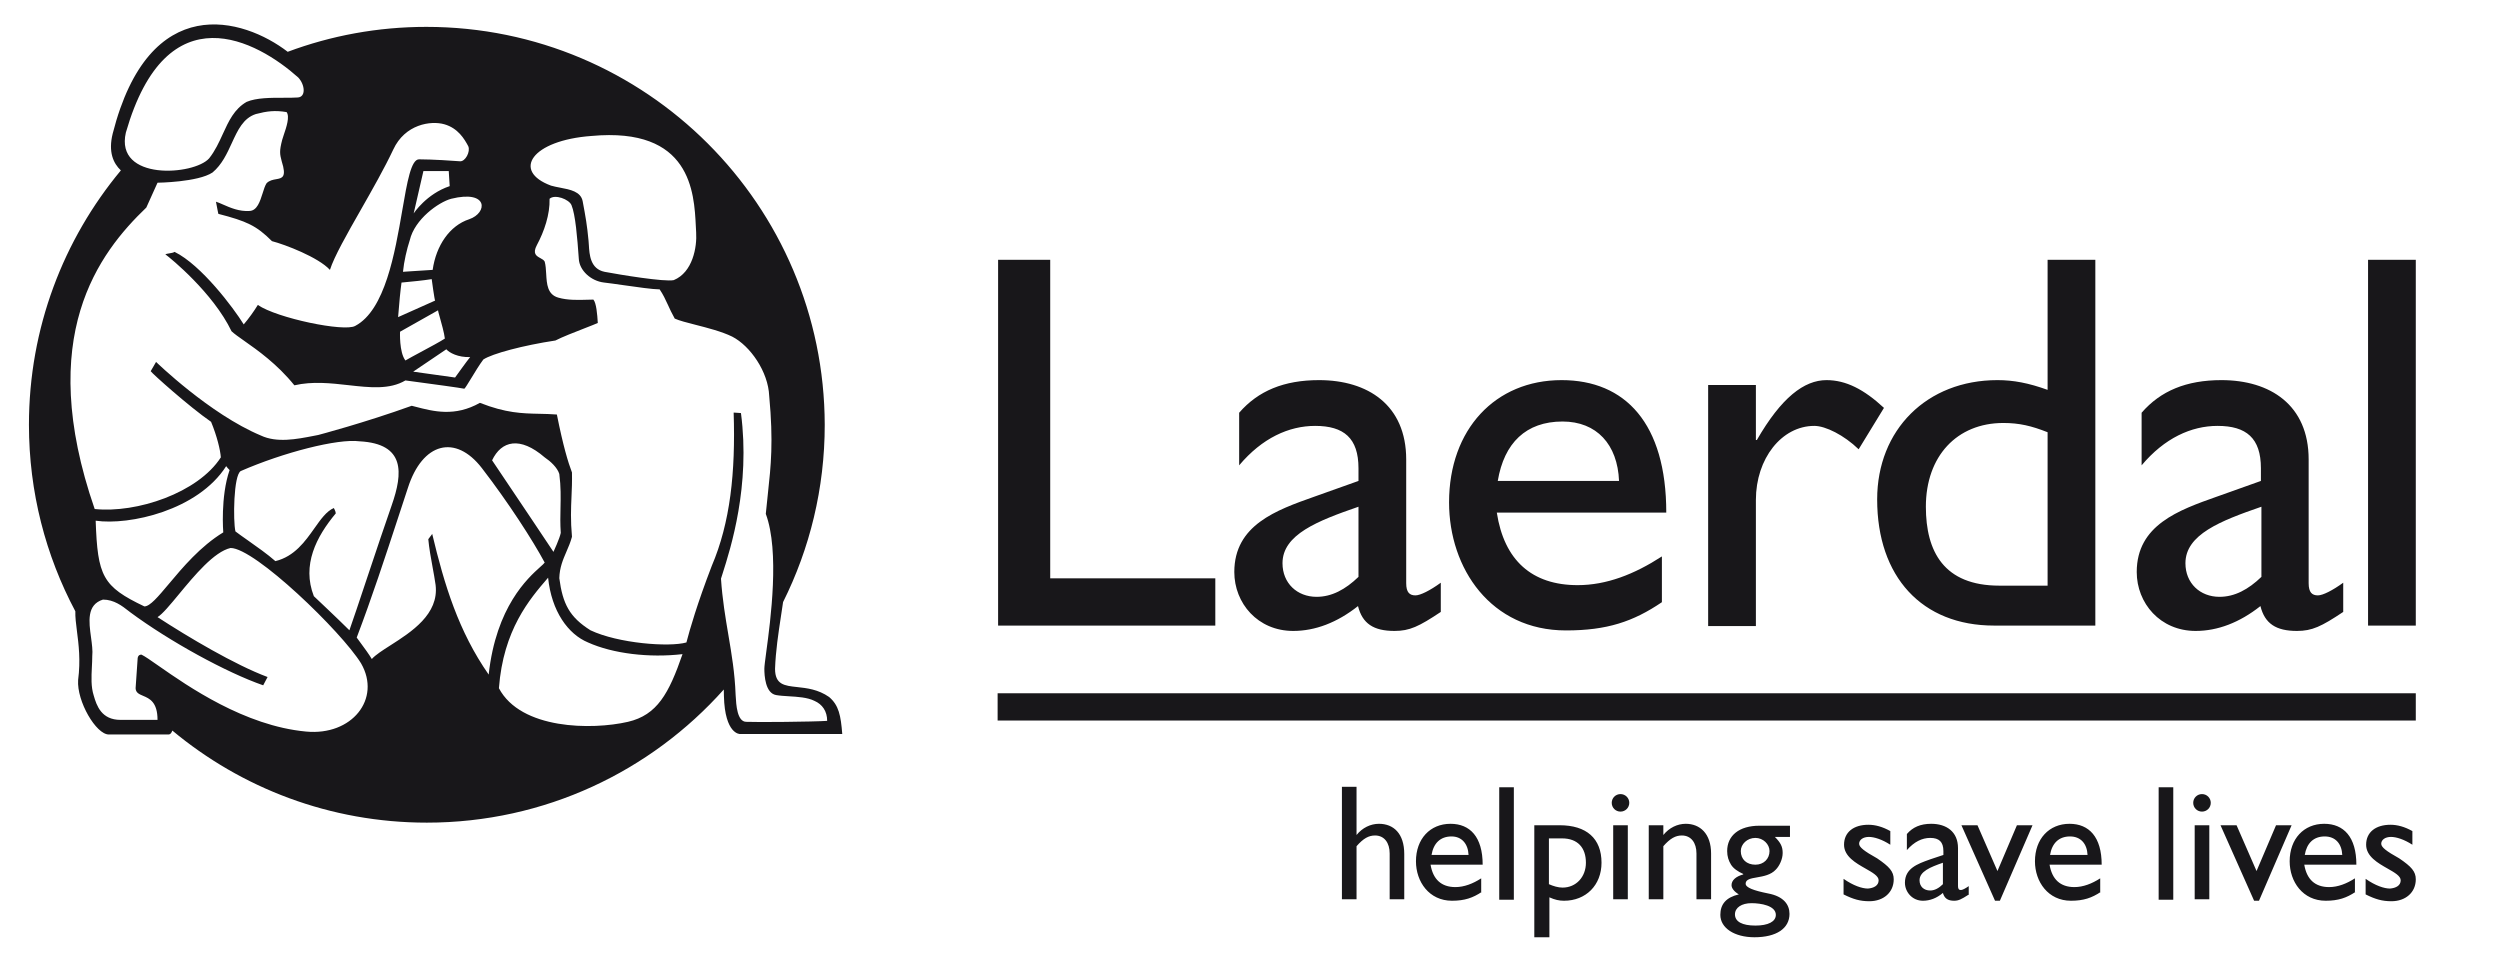 <?xml version="1.0" encoding="UTF-8"?> <svg xmlns="http://www.w3.org/2000/svg" width="104" height="40" viewBox="0 0 104 40" fill="none"><path fill-rule="evenodd" clip-rule="evenodd" d="M50.557 24.059H43.689V10.809H41.521V26.024H50.557V24.059ZM58.012 26.247C58.64 26.247 59.025 26.064 59.937 25.456V24.241C59.491 24.565 59.086 24.768 58.883 24.768C58.64 24.768 58.498 24.646 58.498 24.261V19.115C58.498 16.846 56.898 15.813 54.872 15.813C53.413 15.813 52.34 16.259 51.549 17.17V19.358C52.502 18.224 53.616 17.717 54.71 17.717C55.905 17.717 56.513 18.224 56.513 19.48V20.007L54.75 20.635L54.677 20.661C53.095 21.221 51.347 21.84 51.347 23.795C51.347 25.092 52.319 26.247 53.798 26.247C54.71 26.247 55.622 25.902 56.493 25.213C56.675 25.943 57.141 26.247 58.012 26.247ZM53.352 23.43C53.352 22.235 54.811 21.668 56.513 21.08V23.998C55.966 24.525 55.399 24.828 54.771 24.828C53.96 24.828 53.352 24.261 53.352 23.43ZM65.144 26.226C66.846 26.226 67.939 25.862 69.135 25.051V23.147C67.98 23.896 66.825 24.342 65.63 24.342C63.725 24.342 62.571 23.309 62.267 21.323H69.317C69.317 17.616 67.615 15.813 64.961 15.813C62.206 15.813 60.281 17.859 60.281 20.898C60.281 23.653 62.024 26.226 65.144 26.226ZM65.002 17.535C66.42 17.535 67.291 18.487 67.352 20.007H62.307C62.571 18.426 63.482 17.535 65.002 17.535ZM73.045 18.305V16.015H71.059V26.044H73.045V20.797C73.045 19.075 74.119 17.717 75.476 17.717C75.942 17.717 76.712 18.102 77.32 18.69L78.373 16.968C77.543 16.198 76.793 15.813 75.983 15.813C75.051 15.813 74.099 16.542 73.085 18.305H73.045ZM82.952 26.024H87.166V10.809H85.18V16.218C84.39 15.934 83.762 15.813 83.094 15.813C80.156 15.813 78.09 17.879 78.09 20.776C78.09 23.998 79.954 26.024 82.952 26.024ZM83.337 17.596C84.005 17.596 84.512 17.717 85.18 17.981V24.363H83.175C80.865 24.363 80.116 22.944 80.116 21.08C80.116 18.973 81.412 17.596 83.337 17.596ZM95.553 26.247C96.182 26.247 96.567 26.064 97.478 25.456V24.241C97.032 24.565 96.627 24.768 96.425 24.768C96.182 24.768 96.04 24.646 96.04 24.261V19.115C96.04 16.846 94.439 15.813 92.413 15.813C90.955 15.813 89.881 16.259 89.091 17.17V19.358C90.043 18.224 91.157 17.717 92.251 17.717C93.447 17.717 94.054 18.224 94.054 19.48V20.007L92.292 20.635L92.218 20.661C90.637 21.221 88.888 21.84 88.888 23.795C88.888 25.092 89.861 26.247 91.34 26.247C92.251 26.247 93.163 25.902 94.034 25.213C94.216 25.943 94.682 26.247 95.553 26.247ZM90.914 23.43C90.914 22.235 92.373 21.668 94.075 21.08V23.998C93.528 24.525 92.96 24.828 92.332 24.828C91.522 24.828 90.914 24.261 90.914 23.43ZM100.497 10.809H98.511V26.024H100.497V10.809ZM57.364 34.27C57.02 34.27 56.675 34.432 56.432 34.736V32.73H55.824V37.41H56.432V35.202C56.716 34.877 56.938 34.756 57.202 34.756C57.587 34.756 57.81 35.06 57.81 35.505V37.41H58.417V35.526C58.417 34.675 57.972 34.27 57.364 34.27ZM60.403 37.471C60.93 37.471 61.274 37.349 61.639 37.106H61.618V36.539C61.274 36.761 60.909 36.903 60.545 36.903C59.957 36.903 59.613 36.579 59.511 35.971H61.679C61.679 34.816 61.153 34.27 60.342 34.27C59.491 34.27 58.904 34.898 58.904 35.83C58.904 36.68 59.451 37.471 60.403 37.471ZM60.383 34.796C60.808 34.796 61.072 35.1 61.092 35.566H59.552C59.633 35.08 59.917 34.796 60.383 34.796ZM62.976 32.75H62.368V37.43H62.976V32.75ZM63.827 38.99H64.455V37.329C64.678 37.43 64.86 37.471 65.063 37.471C65.974 37.471 66.623 36.822 66.623 35.89C66.623 34.877 65.995 34.33 64.88 34.33H63.827V38.99ZM65.002 36.924C64.82 36.924 64.617 36.863 64.435 36.782V34.877H64.982C65.63 34.877 65.974 35.262 65.974 35.89C65.974 36.478 65.569 36.924 65.002 36.924ZM67.413 33.763C67.21 33.763 67.048 33.601 67.048 33.398C67.048 33.196 67.21 33.034 67.413 33.034C67.615 33.034 67.778 33.196 67.778 33.398C67.778 33.601 67.615 33.763 67.413 33.763ZM67.717 34.33V37.41H67.109V34.33H67.717ZM70.127 34.27C69.783 34.27 69.439 34.432 69.195 34.736V34.33H68.588V37.41H69.195V35.201C69.479 34.877 69.702 34.756 69.965 34.756C70.35 34.756 70.573 35.06 70.573 35.505V37.41H71.181V35.505C71.181 34.675 70.715 34.27 70.127 34.27ZM73.835 34.816H74.463V34.35H73.187C72.356 34.35 71.85 34.756 71.85 35.404C71.85 35.627 71.91 35.809 72.011 35.971C72.113 36.133 72.295 36.255 72.518 36.356V36.377C72.214 36.458 72.032 36.62 72.032 36.822C72.032 36.944 72.133 37.086 72.336 37.207C71.809 37.329 71.566 37.612 71.566 38.058C71.566 38.605 72.153 38.99 72.984 38.99C73.896 38.99 74.443 38.625 74.443 38.017C74.443 37.633 74.2 37.288 73.551 37.167C72.944 37.045 72.619 36.923 72.619 36.761C72.619 36.58 72.829 36.544 73.09 36.499C73.354 36.453 73.671 36.398 73.875 36.174C74.017 36.032 74.159 35.748 74.159 35.485C74.159 35.222 74.078 35.06 73.835 34.816ZM72.174 38.038C72.174 37.754 72.457 37.572 72.862 37.572C73.247 37.572 73.875 37.673 73.875 38.058C73.875 38.342 73.551 38.504 73.025 38.504C72.478 38.504 72.174 38.342 72.174 38.038ZM72.417 35.404C72.417 35.12 72.68 34.857 73.025 34.857C73.349 34.857 73.612 35.12 73.612 35.404C73.612 35.728 73.369 35.971 73.025 35.971C72.66 35.971 72.417 35.748 72.417 35.404ZM78.637 35.141C78.292 34.918 77.968 34.816 77.745 34.816C77.502 34.816 77.34 34.938 77.34 35.1C77.34 35.242 77.543 35.404 78.09 35.708C78.596 36.052 78.779 36.255 78.779 36.579C78.779 37.126 78.353 37.491 77.766 37.491C77.381 37.491 77.097 37.41 76.692 37.207V36.559C77.097 36.843 77.462 36.964 77.705 36.964C77.948 36.944 78.151 36.843 78.151 36.62C78.151 36.442 77.9 36.3 77.609 36.134C77.201 35.903 76.712 35.625 76.712 35.141C76.712 34.614 77.117 34.31 77.725 34.31C78.009 34.31 78.313 34.391 78.637 34.573V35.141ZM81.878 37.227C81.595 37.41 81.473 37.471 81.291 37.471C81.028 37.471 80.886 37.369 80.825 37.146C80.561 37.369 80.278 37.471 79.994 37.471C79.549 37.471 79.245 37.106 79.245 36.721C79.245 36.127 79.767 35.939 80.263 35.761L80.298 35.748L80.845 35.566V35.404C80.845 35.019 80.663 34.857 80.298 34.857C79.954 34.857 79.63 35.019 79.326 35.364V34.695C79.569 34.411 79.893 34.27 80.339 34.27C80.967 34.27 81.453 34.594 81.453 35.282V36.863C81.453 36.984 81.493 37.025 81.575 37.025C81.635 37.025 81.757 36.964 81.899 36.863V37.227H81.878ZM80.825 35.89C80.298 36.073 79.853 36.255 79.853 36.62C79.853 36.883 80.035 37.045 80.298 37.045C80.481 37.045 80.663 36.944 80.825 36.782V35.89ZM81.595 34.33H82.263L83.094 36.235L83.904 34.33H84.553L83.195 37.471H82.993L81.595 34.33ZM87.389 37.106C87.024 37.349 86.68 37.471 86.153 37.471C85.201 37.471 84.654 36.68 84.654 35.83C84.654 34.898 85.242 34.27 86.093 34.27C86.903 34.27 87.43 34.816 87.43 35.971H85.262C85.363 36.579 85.707 36.903 86.295 36.903C86.66 36.903 87.024 36.761 87.369 36.539V37.106H87.389ZM86.842 35.566C86.822 35.1 86.558 34.796 86.113 34.796C85.647 34.796 85.363 35.08 85.282 35.566H86.842ZM89.8 32.75H90.408V37.43H89.8V32.75ZM91.603 33.763C91.4 33.763 91.238 33.601 91.238 33.398C91.238 33.196 91.4 33.034 91.603 33.034C91.806 33.034 91.968 33.196 91.968 33.398C91.968 33.601 91.806 33.763 91.603 33.763ZM91.907 34.33V37.41H91.299V34.33H91.907ZM92.373 34.33H93.041L93.872 36.235L94.683 34.33H95.331L93.974 37.471H93.771L92.373 34.33ZM97.985 37.106C97.62 37.349 97.276 37.471 96.749 37.471C95.797 37.471 95.25 36.68 95.25 35.83C95.25 34.898 95.837 34.27 96.688 34.27C97.499 34.27 98.025 34.816 98.025 35.971H95.858C95.959 36.579 96.303 36.903 96.891 36.903C97.256 36.903 97.62 36.761 97.965 36.539V37.106H97.985ZM97.438 35.566C97.418 35.1 97.154 34.796 96.709 34.796C96.243 34.796 95.959 35.08 95.878 35.566H97.438ZM100.355 35.141C100.011 34.918 99.687 34.816 99.464 34.816C99.221 34.816 99.059 34.938 99.059 35.1C99.059 35.242 99.261 35.404 99.808 35.708C100.315 36.052 100.497 36.255 100.497 36.579C100.497 37.126 100.072 37.491 99.484 37.491C99.099 37.491 98.816 37.41 98.41 37.207V36.559C98.816 36.843 99.18 36.964 99.423 36.964C99.666 36.944 99.869 36.843 99.869 36.62C99.869 36.442 99.619 36.3 99.327 36.134C98.919 35.903 98.431 35.625 98.431 35.141C98.431 34.614 98.836 34.31 99.444 34.31C99.727 34.31 100.031 34.391 100.355 34.573V35.141ZM100.497 28.84H41.501V29.974H100.497V28.84Z" fill="#18171A"></path><path fill-rule="evenodd" clip-rule="evenodd" d="M34.491 28.995C34.034 28.676 33.559 28.625 33.163 28.582C32.63 28.525 32.242 28.483 32.242 27.82C32.269 27.074 32.379 26.354 32.487 25.641C32.518 25.442 32.548 25.244 32.576 25.046C33.685 22.825 34.309 20.32 34.309 17.67C34.288 8.533 26.873 1.118 17.736 1.118C15.709 1.118 13.765 1.484 11.969 2.155C10.128 0.741 6.21 -0.422 4.689 5.555C4.497 6.322 4.714 6.794 5.028 7.089C2.641 9.959 1.204 13.647 1.204 17.67C1.204 20.473 1.902 23.114 3.134 25.429C3.127 25.672 3.162 25.945 3.201 26.255C3.272 26.805 3.357 27.471 3.25 28.286C3.19 29.177 4 30.555 4.527 30.555H7.019C7.085 30.551 7.136 30.49 7.169 30.391C10.039 32.783 13.731 34.222 17.756 34.222C22.666 34.222 27.078 32.082 30.11 28.683C30.113 28.775 30.115 28.866 30.115 28.955C30.155 30.555 30.783 30.535 30.783 30.535H35.038C34.977 29.765 34.896 29.34 34.491 28.995ZM6.602 27.702C7.813 28.547 10.173 30.195 12.732 30.433C14.636 30.616 15.872 29.076 15.021 27.597C14.211 26.28 10.604 22.796 9.592 22.796C8.907 22.951 8.091 23.937 7.442 24.721C7.073 25.167 6.758 25.548 6.553 25.672C7.829 26.503 9.774 27.658 11.131 28.164L10.949 28.509C9.429 27.982 7.059 26.685 5.418 25.47C5.395 25.452 5.371 25.433 5.346 25.414C5.089 25.213 4.745 24.943 4.283 24.943C3.601 25.156 3.697 25.858 3.787 26.517C3.825 26.797 3.862 27.07 3.838 27.293C3.838 27.445 3.83 27.599 3.822 27.754C3.802 28.159 3.781 28.568 3.899 28.934C4.02 29.36 4.223 29.947 5.013 29.947H6.553C6.553 29.2 6.216 29.058 5.952 28.946C5.786 28.876 5.649 28.818 5.641 28.63L5.722 27.455C5.722 27.354 5.742 27.232 5.884 27.232C6.024 27.298 6.27 27.47 6.602 27.702ZM11.805 4.067C12.021 4.067 12.222 4.067 12.387 4.055C12.732 4.035 12.691 3.529 12.408 3.225C10.706 1.705 6.938 -0.402 5.236 5.514C4.77 7.54 8.072 7.297 8.7 6.588C8.948 6.276 9.111 5.92 9.269 5.574C9.512 5.042 9.745 4.532 10.26 4.238C10.662 4.065 11.278 4.066 11.805 4.067ZM30.605 28.953C30.625 29.321 30.664 30.028 31.047 30.028C31.452 30.049 33.822 30.028 34.41 29.988C34.41 29.583 34.207 29.299 33.883 29.157C33.591 29.011 33.186 28.987 32.816 28.965C32.621 28.953 32.436 28.942 32.283 28.914C31.837 28.833 31.797 28.104 31.797 27.82C31.797 27.721 31.829 27.476 31.875 27.132C32.056 25.79 32.438 22.942 31.857 21.377C31.885 21.073 31.916 20.791 31.946 20.516C32.069 19.384 32.178 18.382 31.999 16.474C31.959 15.462 31.209 14.388 30.459 14.003C30.023 13.79 29.434 13.64 28.931 13.511C28.571 13.419 28.255 13.338 28.069 13.253C27.945 13.033 27.86 12.847 27.782 12.675C27.68 12.453 27.589 12.255 27.441 12.038C27.163 12.038 26.497 11.943 25.916 11.86C25.607 11.816 25.321 11.775 25.131 11.754C24.584 11.693 24.098 11.248 24.078 10.761C24.017 9.89 23.936 8.918 23.774 8.533C23.672 8.29 23.085 8.067 22.862 8.269C22.882 8.918 22.639 9.627 22.335 10.194C22.142 10.554 22.316 10.649 22.479 10.738C22.554 10.779 22.627 10.819 22.659 10.883C22.701 11.033 22.711 11.21 22.721 11.389C22.746 11.815 22.77 12.254 23.227 12.382C23.61 12.494 24.069 12.48 24.425 12.469C24.52 12.466 24.608 12.463 24.685 12.463C24.807 12.605 24.847 13.071 24.868 13.436C24.771 13.48 24.567 13.56 24.325 13.654C23.906 13.817 23.375 14.024 23.105 14.165C21.768 14.367 20.471 14.712 20.107 14.955C19.945 15.171 19.754 15.485 19.599 15.741C19.463 15.964 19.354 16.142 19.317 16.171C19.156 16.135 17.958 15.973 17.162 15.866L16.865 15.826C16.209 16.215 15.383 16.123 14.496 16.023C13.767 15.941 12.996 15.855 12.246 16.029C11.53 15.142 10.714 14.568 10.16 14.179C9.93 14.017 9.745 13.887 9.632 13.78C8.862 12.18 7.1 10.741 6.877 10.579C6.912 10.562 6.973 10.552 7.038 10.541C7.124 10.527 7.216 10.512 7.262 10.478C8.376 11.025 9.713 12.807 10.139 13.496C10.362 13.233 10.564 12.949 10.726 12.686C11.517 13.233 14.333 13.82 14.778 13.557C16.019 12.9 16.427 10.533 16.735 8.747C16.94 7.559 17.101 6.628 17.432 6.628C17.959 6.628 18.911 6.689 19.134 6.709C19.357 6.73 19.58 6.304 19.479 6.081C19.317 5.777 19.053 5.332 18.486 5.17C17.919 5.008 16.845 5.17 16.359 6.223C15.993 6.999 15.488 7.887 15.014 8.72C14.435 9.735 13.903 10.671 13.725 11.227C13.239 10.7 11.861 10.174 11.314 10.032C10.666 9.384 10.26 9.201 9.085 8.897C9.085 8.918 9.025 8.614 8.984 8.391C9.072 8.418 9.171 8.462 9.281 8.51C9.579 8.641 9.953 8.805 10.382 8.776C10.696 8.762 10.817 8.379 10.925 8.039C10.976 7.874 11.025 7.72 11.091 7.621C11.208 7.504 11.356 7.478 11.487 7.455C11.741 7.411 11.933 7.378 11.719 6.709C11.638 6.405 11.618 6.284 11.739 5.818C11.753 5.764 11.779 5.688 11.808 5.601C11.912 5.297 12.063 4.852 11.922 4.663C11.435 4.582 11.111 4.623 10.645 4.744C10.12 4.912 9.891 5.412 9.644 5.95C9.444 6.387 9.233 6.848 8.842 7.175C8.234 7.581 6.553 7.601 6.553 7.601C6.482 7.753 6.401 7.935 6.32 8.117C6.239 8.3 6.158 8.482 6.087 8.634C4.122 10.518 1.447 13.983 3.939 21.175C5.682 21.357 8.234 20.506 9.187 19.027C9.166 18.723 9.025 18.136 8.781 17.548C7.87 16.92 6.31 15.522 6.269 15.441C6.29 15.411 6.335 15.33 6.381 15.249C6.426 15.168 6.472 15.087 6.492 15.056C6.492 15.056 8.721 17.224 10.848 18.116C11.515 18.431 12.335 18.271 13.044 18.133C13.11 18.12 13.175 18.107 13.239 18.095C13.239 18.095 15.163 17.589 17.128 16.88C17.177 16.892 17.226 16.905 17.276 16.918C18.034 17.116 18.919 17.348 19.965 16.758C21.045 17.184 21.726 17.199 22.435 17.214C22.67 17.219 22.909 17.224 23.166 17.244C23.429 18.561 23.632 19.23 23.794 19.655C23.802 20.036 23.788 20.355 23.774 20.67C23.753 21.159 23.732 21.64 23.794 22.33C23.734 22.556 23.648 22.754 23.563 22.95C23.42 23.281 23.28 23.606 23.267 24.052C23.409 25.125 23.693 25.672 24.564 26.22C25.719 26.767 27.846 26.929 28.555 26.726C28.697 26.179 29.001 25.125 29.608 23.545C30.378 21.742 30.601 19.655 30.52 17.163C30.568 17.163 30.65 17.17 30.718 17.176C30.766 17.18 30.807 17.184 30.824 17.184C31.222 20.216 30.397 22.805 30.056 23.873C30.033 23.947 30.012 24.013 29.993 24.072C30.051 24.939 30.178 25.687 30.301 26.417C30.437 27.22 30.569 28.001 30.601 28.894L30.605 28.953ZM25.151 11.308C25.799 11.43 27.643 11.734 28.028 11.653C28.818 11.329 29 10.275 28.96 9.667C28.955 9.591 28.951 9.508 28.947 9.421C28.878 8.002 28.745 5.274 24.604 5.656C22.112 5.838 21.282 7.115 22.922 7.722C23.038 7.756 23.168 7.781 23.299 7.806C23.721 7.886 24.162 7.969 24.239 8.371C24.361 9.019 24.422 9.363 24.483 10.012C24.488 10.064 24.492 10.124 24.496 10.189C24.52 10.595 24.556 11.186 25.151 11.308ZM20.755 28.63C21.666 30.352 24.624 30.373 26.123 30.028C27.339 29.745 27.825 28.853 28.393 27.212C27.015 27.374 25.495 27.192 24.462 26.726C23.632 26.382 22.943 25.429 22.801 24.032L22.783 24.053C22.033 24.924 20.936 26.199 20.755 28.63ZM23.024 22.958C23.024 22.958 23.287 22.39 23.328 22.168C23.302 21.794 23.309 21.461 23.317 21.13C23.326 20.688 23.336 20.248 23.267 19.716C23.186 19.453 22.902 19.189 22.659 19.027C21.626 18.136 20.856 18.338 20.471 19.149C21.606 20.83 23.024 22.958 23.024 22.958ZM20.329 28.063C19.073 26.26 18.486 24.335 17.979 22.208C17.979 22.219 17.938 22.271 17.897 22.323C17.862 22.368 17.826 22.412 17.817 22.431C17.853 22.817 17.925 23.211 17.995 23.59C18.042 23.847 18.088 24.098 18.121 24.335C18.267 25.551 17.111 26.291 16.245 26.844C15.913 27.056 15.624 27.241 15.467 27.415C15.338 27.201 15.18 26.987 15.027 26.78C14.962 26.693 14.899 26.607 14.839 26.523C15.47 24.862 16.006 23.228 16.581 21.476L16.583 21.47C16.708 21.087 16.836 20.699 16.966 20.304C17.574 18.399 18.952 18.055 20.046 19.473C21.14 20.891 22.173 22.492 22.659 23.403C22.631 23.444 22.565 23.503 22.472 23.586C21.962 24.045 20.638 25.234 20.329 28.063ZM19.519 9.12C18.708 9.384 18.141 10.214 17.999 11.227C17.331 11.268 16.743 11.308 16.764 11.308C16.804 10.883 16.926 10.356 17.047 9.991C17.25 9.12 18.242 8.411 18.769 8.269C20.329 7.884 20.289 8.857 19.519 9.12ZM18.931 15.705L17.189 15.461C17.189 15.461 18.364 14.671 18.567 14.53C18.688 14.671 19.053 14.874 19.559 14.854C19.438 14.996 18.931 15.705 18.931 15.705ZM17.209 8.877L17.614 7.115H18.668C18.668 7.115 18.708 7.763 18.708 7.743C17.736 8.067 17.209 8.877 17.209 8.877ZM17.506 14.644C17.246 14.784 17.003 14.914 16.865 14.996C16.601 14.651 16.642 13.8 16.642 13.8L18.222 12.909C18.217 12.916 18.246 13.021 18.288 13.17C18.364 13.439 18.48 13.852 18.506 14.084C18.324 14.205 17.895 14.435 17.506 14.644ZM18.222 12.909C18.221 12.909 18.222 12.909 18.222 12.909V12.909ZM18.101 12.504L16.561 13.192C16.601 12.645 16.662 12.038 16.703 11.754L16.791 11.746C17.189 11.708 17.6 11.669 17.959 11.612C17.959 11.632 18.08 12.504 18.101 12.504ZM16.297 21.013C16.048 21.717 15.643 22.932 15.275 24.03C14.957 24.985 14.667 25.852 14.535 26.22C14.11 25.794 13.056 24.801 13.056 24.801C12.55 23.505 13.157 22.33 13.968 21.357C13.968 21.276 13.887 21.134 13.887 21.134C13.582 21.266 13.344 21.602 13.079 21.977C12.693 22.523 12.249 23.15 11.456 23.343C11.129 23.055 10.684 22.742 10.312 22.48C10.107 22.336 9.924 22.207 9.794 22.107C9.693 21.681 9.713 19.757 10.017 19.595C11.78 18.825 14.049 18.237 14.96 18.359C16.865 18.46 16.764 19.676 16.297 21.013ZM9.288 22.147C8.339 22.723 7.592 23.614 7.026 24.289C6.575 24.826 6.239 25.227 6.006 25.227C4.263 24.396 4.061 23.971 3.98 21.661C5.378 21.864 8.234 21.235 9.409 19.392C9.47 19.473 9.47 19.473 9.551 19.554C9.166 20.668 9.288 22.147 9.288 22.147Z" fill="#18171A"></path></svg> 